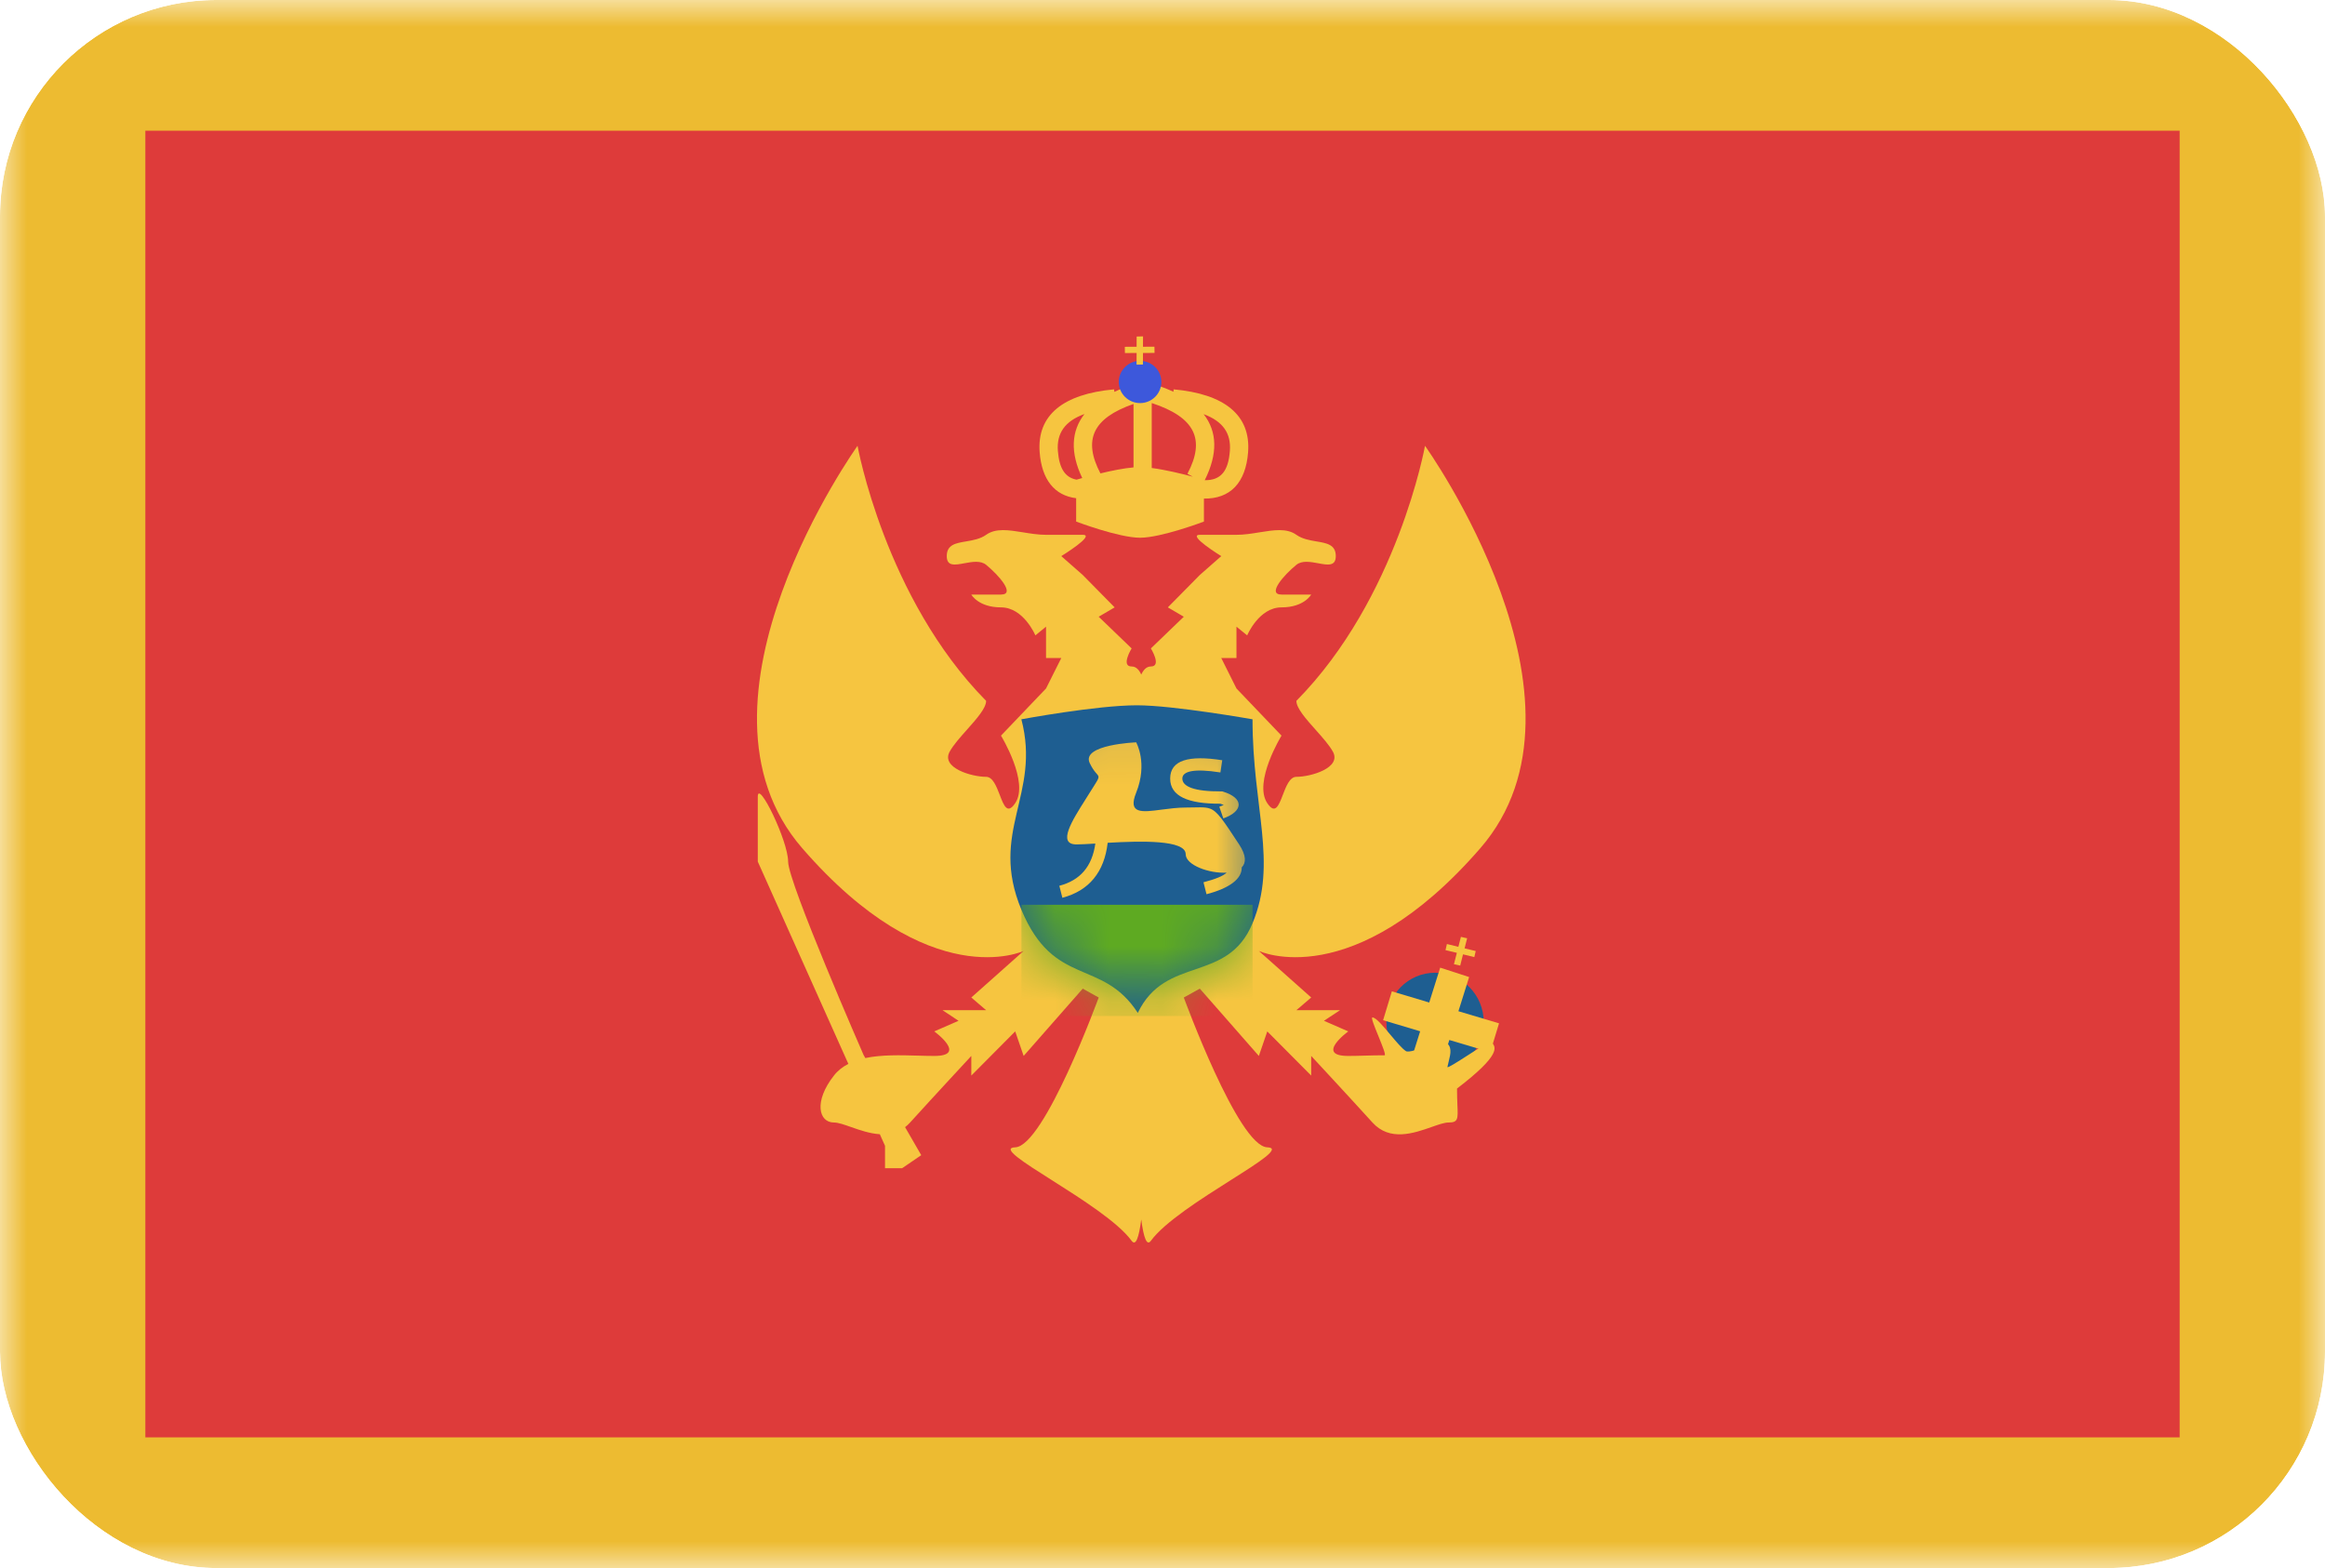 <svg width="43" height="29" viewBox="0 0 43 29" fill="none" xmlns="http://www.w3.org/2000/svg">
<g clip-path="url(#clip0_1082_1570)">
<mask id="mask0_1082_1570" style="mask-type:luminance" maskUnits="userSpaceOnUse" x="0" y="0" width="43" height="29">
<rect width="43" height="29" fill="white"/>
</mask>
<g mask="url(#mask0_1082_1570)">
<path fill-rule="evenodd" clip-rule="evenodd" d="M0 0H43V29H0V0Z" fill="#EDBB31"/>
<path fill-rule="evenodd" clip-rule="evenodd" d="M2.688 2.417H40.312V26.583H2.688V2.417Z" fill="#DE3B3A"/>
<mask id="mask1_1082_1570" style="mask-type:luminance" maskUnits="userSpaceOnUse" x="2" y="2" width="39" height="25">
<path fill-rule="evenodd" clip-rule="evenodd" d="M2.688 2.417H40.312V26.583H2.688V2.417Z" fill="white"/>
</mask>
<g mask="url(#mask1_1082_1570)">
<path fill-rule="evenodd" clip-rule="evenodd" d="M26.541 19.819C27.038 19.819 27.441 19.409 27.441 18.904C27.441 18.399 27.038 17.99 26.541 17.99C26.044 17.99 25.641 18.399 25.641 18.904C25.641 19.409 26.044 19.819 26.541 19.819Z" fill="#1E5E91"/>
<path d="M15.86 8.245C15.86 8.245 12.476 12.966 14.837 15.687C17.198 18.407 18.932 17.587 18.932 17.587L17.964 18.448L18.238 18.683H17.432L17.728 18.879L17.279 19.075C17.279 19.075 17.902 19.529 17.279 19.529C17.18 19.529 17.076 19.526 16.969 19.523C16.649 19.514 16.303 19.505 16.004 19.568L15.971 19.51C15.971 19.51 14.576 16.323 14.576 15.935C14.576 15.549 14.015 14.402 14.015 14.735V15.935L15.69 19.676C15.586 19.729 15.495 19.799 15.423 19.892C15.047 20.37 15.142 20.76 15.423 20.76C15.502 20.76 15.612 20.799 15.74 20.844C15.899 20.9 16.086 20.965 16.272 20.977L16.368 21.191V21.605H16.685L17.038 21.364L16.739 20.846C16.771 20.821 16.802 20.793 16.832 20.76C17.279 20.267 17.964 19.529 17.964 19.529V19.892L18.776 19.075L18.932 19.529L20.025 18.284L20.32 18.448C20.32 18.448 19.314 21.2 18.776 21.219C18.509 21.228 18.915 21.486 19.453 21.826C19.997 22.171 20.677 22.602 20.929 22.948C21.005 23.051 21.063 22.894 21.107 22.553C21.152 22.894 21.21 23.051 21.285 22.948C21.538 22.602 22.217 22.171 22.762 21.826C23.3 21.486 23.706 21.228 23.438 21.219C22.9 21.2 21.894 18.448 21.894 18.448L22.19 18.284L23.282 19.529L23.438 19.075L24.25 19.892V19.529C24.25 19.529 24.936 20.267 25.383 20.76C25.704 21.114 26.147 20.959 26.475 20.844C26.603 20.799 26.713 20.76 26.792 20.76C26.969 20.76 26.966 20.693 26.954 20.434C26.951 20.353 26.947 20.254 26.947 20.132C27.775 19.499 27.663 19.365 27.593 19.282C27.591 19.279 27.589 19.276 27.587 19.274C27.585 19.272 27.584 19.27 27.582 19.268C27.566 19.247 27.35 19.386 27.145 19.518C26.95 19.643 26.765 19.762 26.77 19.732C26.776 19.698 26.784 19.663 26.794 19.627C26.829 19.487 26.866 19.341 26.721 19.268C26.687 19.251 26.551 19.298 26.406 19.348C26.234 19.407 26.048 19.471 26.001 19.439C25.927 19.39 25.821 19.263 25.715 19.137C25.582 18.978 25.45 18.819 25.383 18.817C25.351 18.815 25.422 18.988 25.493 19.162C25.565 19.339 25.638 19.517 25.606 19.517C25.485 19.516 25.363 19.52 25.246 19.523C25.139 19.526 25.034 19.529 24.936 19.529C24.313 19.529 24.936 19.075 24.936 19.075L24.486 18.879L24.783 18.683H23.976L24.25 18.448L23.282 17.587C23.282 17.587 25.017 18.407 27.378 15.687C29.739 12.966 26.355 8.245 26.355 8.245C26.355 8.245 25.849 11.065 23.976 12.962C23.976 13.097 24.153 13.296 24.332 13.497C24.457 13.637 24.583 13.779 24.651 13.901C24.816 14.198 24.25 14.367 23.976 14.367C23.853 14.367 23.785 14.544 23.724 14.704C23.649 14.9 23.583 15.07 23.438 14.854C23.175 14.463 23.701 13.605 23.701 13.605L22.868 12.733L22.587 12.17H22.868V11.59L23.066 11.751C23.066 11.751 23.282 11.233 23.701 11.233C24.121 11.233 24.25 10.996 24.25 10.996H23.701C23.427 10.996 23.745 10.634 23.976 10.446C24.08 10.362 24.237 10.391 24.379 10.417C24.553 10.45 24.705 10.478 24.705 10.285C24.705 10.073 24.539 10.045 24.347 10.013C24.221 9.992 24.085 9.968 23.976 9.891C23.797 9.763 23.556 9.803 23.294 9.845C23.156 9.868 23.012 9.891 22.868 9.891H22.19C21.945 9.891 22.587 10.285 22.587 10.285L22.19 10.634L21.599 11.233L21.894 11.406L21.285 11.992C21.285 11.992 21.492 12.326 21.285 12.326C21.2 12.326 21.144 12.395 21.107 12.476C21.071 12.395 21.015 12.326 20.929 12.326C20.723 12.326 20.929 11.992 20.929 11.992L20.32 11.406L20.615 11.233L20.025 10.634L19.628 10.285C19.628 10.285 20.27 9.891 20.025 9.891H19.346C19.203 9.891 19.059 9.868 18.92 9.845C18.659 9.803 18.417 9.763 18.238 9.891C18.13 9.968 17.993 9.992 17.868 10.013C17.676 10.045 17.51 10.073 17.51 10.285C17.51 10.478 17.661 10.45 17.836 10.417C17.978 10.391 18.135 10.362 18.238 10.446C18.469 10.634 18.788 10.996 18.513 10.996H17.964C17.964 10.996 18.094 11.233 18.513 11.233C18.932 11.233 19.149 11.751 19.149 11.751L19.346 11.59V12.17H19.628L19.346 12.733L18.513 13.605C18.513 13.605 19.039 14.463 18.776 14.854C18.631 15.07 18.566 14.9 18.491 14.704C18.429 14.544 18.361 14.367 18.238 14.367C17.964 14.367 17.399 14.198 17.564 13.901C17.631 13.779 17.757 13.637 17.882 13.497C18.061 13.296 18.238 13.097 18.238 12.962C16.366 11.065 15.86 8.245 15.86 8.245Z" fill="#F6C540"/>
<path fill-rule="evenodd" clip-rule="evenodd" d="M27.171 18.07L26.636 17.896L26.433 18.541L25.742 18.334L25.58 18.868L26.265 19.073L26.112 19.561L26.648 19.735L26.805 19.234L27.562 19.46L27.724 18.926L26.973 18.702L27.171 18.07Z" fill="#F6C540"/>
<path fill-rule="evenodd" clip-rule="evenodd" d="M27.134 17.353L27.019 17.327L26.972 17.511L26.76 17.459L26.734 17.572L26.944 17.622L26.89 17.832L27.006 17.858L27.058 17.65L27.267 17.701L27.293 17.589L27.087 17.539L27.134 17.353Z" fill="#F6C540"/>
<path fill-rule="evenodd" clip-rule="evenodd" d="M21.012 7.096L21.07 7.297H21.246L21.304 7.096C21.45 7.14 21.583 7.19 21.702 7.245L21.706 7.201C22.647 7.286 23.135 7.677 23.083 8.363C23.04 8.931 22.75 9.229 22.266 9.221V9.646C22.266 9.646 21.478 9.945 21.085 9.945C20.691 9.945 19.903 9.646 19.903 9.646V9.214C19.505 9.165 19.267 8.873 19.228 8.363C19.176 7.677 19.664 7.286 20.605 7.201L20.609 7.247C20.73 7.191 20.864 7.14 21.012 7.096ZM20.016 8.841C19.963 8.856 19.926 8.867 19.911 8.871C19.695 8.831 19.59 8.66 19.565 8.339C19.54 8.014 19.694 7.788 20.057 7.657C19.81 7.972 19.791 8.372 20.016 8.841ZM20.352 8.755C20.55 8.707 20.78 8.66 20.964 8.644V7.471C20.208 7.734 20.027 8.136 20.352 8.755ZM21.301 8.655C21.554 8.688 21.862 8.763 22.061 8.816L21.961 8.762C22.298 8.126 22.102 7.717 21.301 7.454V8.655ZM22.261 7.66C22.514 7.983 22.525 8.395 22.281 8.881C22.578 8.885 22.718 8.715 22.746 8.339C22.771 8.016 22.619 7.791 22.261 7.66Z" fill="#F6C540"/>
<path fill-rule="evenodd" clip-rule="evenodd" d="M21.085 7.455C21.303 7.455 21.479 7.28 21.479 7.064C21.479 6.849 21.303 6.674 21.085 6.674C20.868 6.674 20.691 6.849 20.691 7.064C20.691 7.28 20.868 7.455 21.085 7.455Z" fill="#3D58DB"/>
<path fill-rule="evenodd" clip-rule="evenodd" d="M21.14 6.221L21.022 6.224L21.021 6.413L20.803 6.414L20.805 6.529L21.021 6.528L21.02 6.744L21.138 6.742L21.139 6.528L21.353 6.527L21.351 6.412L21.139 6.413L21.14 6.221Z" fill="#F6C540"/>
<path fill-rule="evenodd" clip-rule="evenodd" d="M18.89 13.303C18.89 13.303 20.277 13.044 21.028 13.044C21.702 13.044 23.165 13.303 23.165 13.303C23.165 14.947 23.632 15.953 23.165 17.075C22.699 18.198 21.559 17.658 21.043 18.733C20.384 17.714 19.493 18.274 18.89 16.824C18.287 15.373 19.257 14.705 18.89 13.303Z" fill="#1E5E91"/>
<mask id="mask2_1082_1570" style="mask-type:luminance" maskUnits="userSpaceOnUse" x="18" y="13" width="6" height="6">
<path fill-rule="evenodd" clip-rule="evenodd" d="M18.89 13.303C18.89 13.303 20.277 13.044 21.028 13.044C21.702 13.044 23.165 13.303 23.165 13.303C23.165 14.947 23.632 15.953 23.165 17.075C22.699 18.198 21.559 17.658 21.043 18.733C20.384 17.714 19.493 18.274 18.89 16.824C18.287 15.373 19.257 14.705 18.89 13.303Z" fill="white"/>
</mask>
<g mask="url(#mask2_1082_1570)">
<rect x="18.891" y="16.733" width="4.275" height="2.057" fill="#5EAA22"/>
<path d="M20.154 14.113C19.991 13.769 21.013 13.729 21.013 13.729C21.013 13.729 21.233 14.113 21.013 14.66C20.852 15.058 21.12 15.022 21.488 14.973C21.627 14.955 21.779 14.935 21.929 14.935C22.158 14.935 22.279 14.918 22.379 14.955C22.518 15.007 22.618 15.164 22.917 15.617C23.053 15.824 23.047 15.96 22.965 16.042C22.972 16.252 22.741 16.427 22.314 16.538L22.258 16.317C22.484 16.258 22.622 16.201 22.687 16.139C22.365 16.158 21.929 16 21.929 15.798C21.929 15.53 21.104 15.552 20.486 15.587C20.424 16.128 20.142 16.473 19.648 16.604L19.592 16.382C19.979 16.28 20.198 16.026 20.258 15.601C20.11 15.61 19.987 15.617 19.91 15.617C19.549 15.617 19.825 15.181 20.077 14.783C20.103 14.742 20.129 14.7 20.154 14.66C20.284 14.453 20.325 14.4 20.315 14.359C20.305 14.317 20.238 14.289 20.154 14.113Z" fill="#F6C540"/>
<path d="M21.642 14.399C21.642 14.057 21.988 13.963 22.605 14.06L22.571 14.286C22.076 14.208 21.867 14.265 21.867 14.399C21.867 14.547 22.088 14.64 22.587 14.636L22.604 14.636L22.621 14.641C23.004 14.759 23.004 15 22.625 15.136L22.551 14.92C22.583 14.908 22.61 14.897 22.633 14.887C22.615 14.879 22.595 14.872 22.571 14.864C21.97 14.867 21.642 14.725 21.642 14.399Z" fill="#F6C540"/>
</g>
</g>
</g>
</g>
<defs>
<clipPath id="clip0_1082_1570">
<rect width="43" height="29" rx="4" fill="white"/>
</clipPath>
</defs>
</svg>
